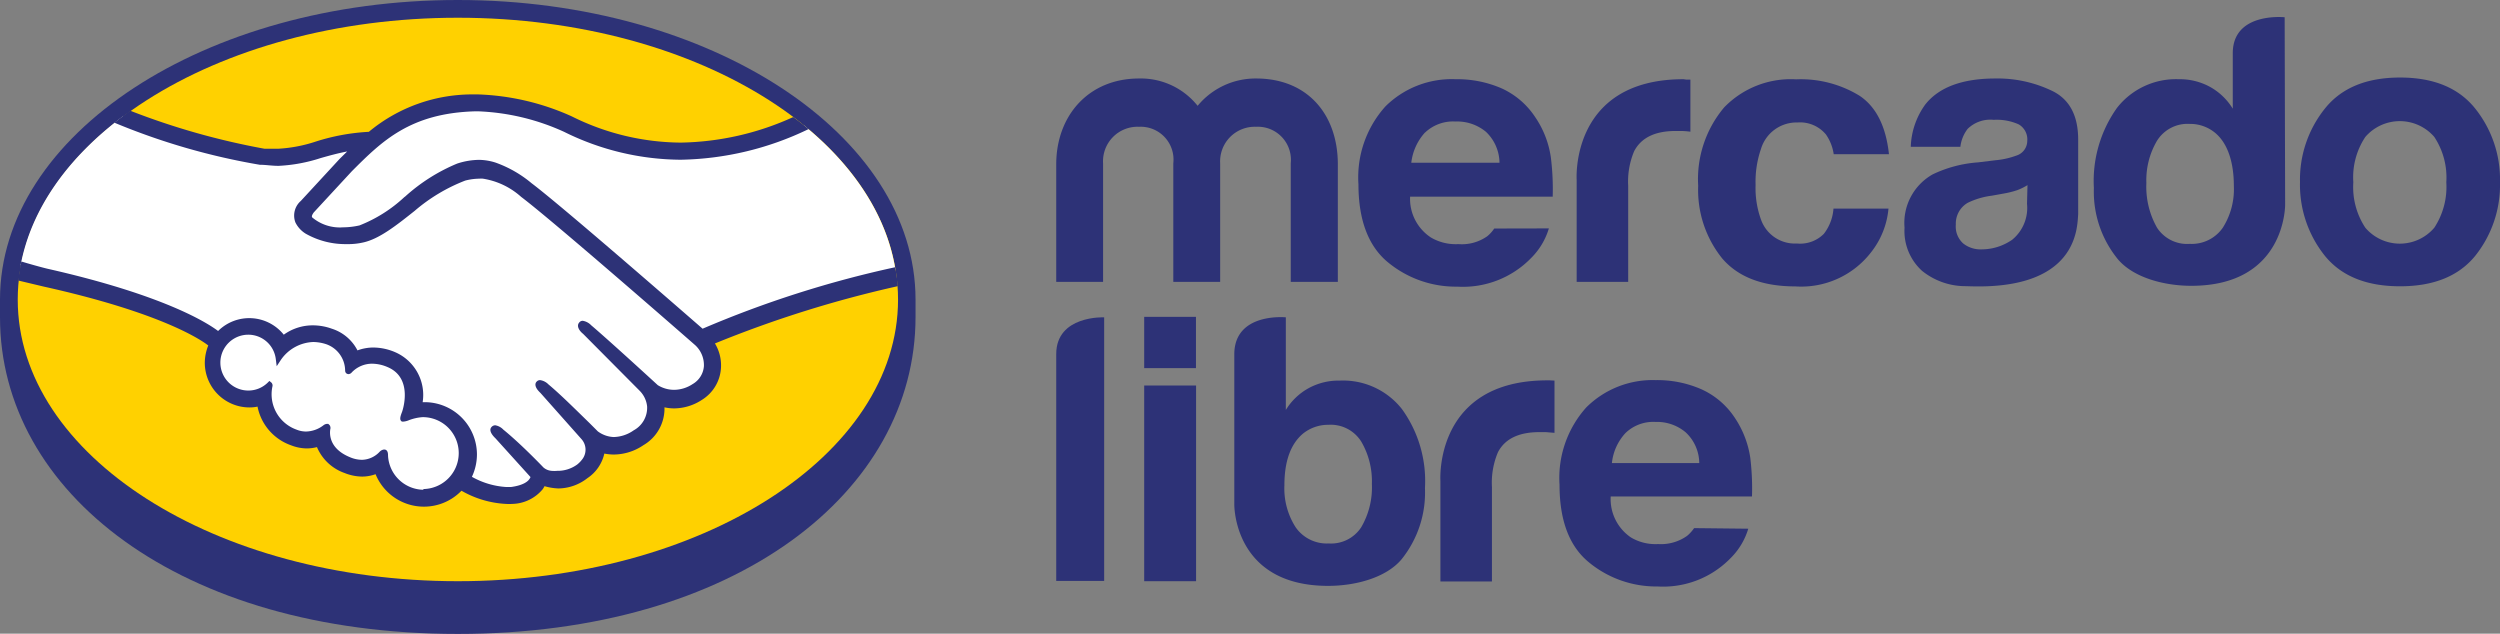 <svg xmlns="http://www.w3.org/2000/svg" viewBox="0 0 208.62 52.88"><rect x="0" y="0" width="208.62" height="52.88" fill="#808080" stroke="none"/><defs><style>.cls-1{fill:#2d3277;}.cls-2{fill:#ffd100;}.cls-3{fill:#fff;}</style></defs><g id="Capa_2" data-name="Capa 2"><g id="Capa_1-2" data-name="Capa 1"><path class="cls-1" d="M76.4,25c0-13.76-17.1-25-38.2-25S0,11.22,0,25v1.47c0,14.6,15,26.43,38.2,26.43S76.4,41.05,76.4,26.45Z"/><path class="cls-2" d="M74.94,25c0,13-16.45,23.5-36.73,23.5S1.48,38,1.48,25,17.92,1.48,38.21,1.48,74.94,12,74.94,25Z"/><path class="cls-3" d="M26,17.56s-.38.42-.15.72c.58.74,2.37,1.17,4.18.76a12.1,12.1,0,0,0,3.8-2.4,15,15,0,0,1,4.34-2.77,4.9,4.9,0,0,1,3.16-.08,9.65,9.65,0,0,1,2.88,1.68c2.52,1.89,12.62,10.71,14.37,12.23a87.38,87.38,0,0,1,16.14-5.19C74,18,71.24,13.84,67.07,10.45c-5.83,2.44-12.94,3.72-19.9.32a19,19,0,0,0-7.51-1.71c-5.52.13-7.91,2.52-10.44,5Z"/><path class="cls-3" d="M58.18,28.66c-.12-.1-11.89-10.39-14.55-12.4a6.5,6.5,0,0,0-3.3-1.56,4.38,4.38,0,0,0-1.57.15,14.07,14.07,0,0,0-4.3,2.56,12.4,12.4,0,0,1-4.2,2.6,6.8,6.8,0,0,1-4.63-.7,2.08,2.08,0,0,1-.77-.84,1.42,1.42,0,0,1,.4-1.54l3.24-3.51,1.15-1.12a20.35,20.35,0,0,0-3,.66,12.94,12.94,0,0,1-3.45.65,30.65,30.65,0,0,1-3.52-.56,52,52,0,0,1-9.37-3.38c-4.62,3.44-7.7,7.73-8.59,12.46.66.18,1.73.5,2.18.6,10.44,2.32,13.69,4.71,14.28,5.21a3.46,3.46,0,0,1,5.42.32,4,4,0,0,1,2.49-.88,4.63,4.63,0,0,1,1.49.26,3.47,3.47,0,0,1,2.11,1.9,3.45,3.45,0,0,1,1.45-.31,4.33,4.33,0,0,1,1.74.39,3.71,3.71,0,0,1,2,4.14,2.75,2.75,0,0,1,.41,0A4.14,4.14,0,0,1,39,39.83a6.6,6.6,0,0,0,3.59,1,2.31,2.31,0,0,0,1.69-.74c.1-.14.21-.31.11-.44l-3-3.27s-.49-.46-.33-.64.47.08.68.26c1.5,1.25,3.33,3.14,3.33,3.14s.16.26.83.38A3,3,0,0,0,48.31,39a3.59,3.59,0,0,0,.51-.52l0,0a1.57,1.57,0,0,0-.08-1.94l-3.44-3.86s-.5-.45-.33-.64.47.08.68.26c1.09.91,2.63,2.46,4.11,3.9a2.79,2.79,0,0,0,3.3-.11,2.37,2.37,0,0,0,1.22-2.16,2.41,2.41,0,0,0-.73-1.43l-4.7-4.73s-.49-.42-.32-.64.47.08.68.26c1.5,1.25,5.55,5,5.55,5a2.85,2.85,0,0,0,3.19-.07,2.13,2.13,0,0,0,1-1.68A2.54,2.54,0,0,0,58.18,28.66Z"/><path class="cls-3" d="M35.38,34.65a13.12,13.12,0,0,0-1.63.36c-.06,0,0-.33.12-.49s1-3.06-1.31-4.06a2.75,2.75,0,0,0-3.26.48c-.1.11-.15.1-.16,0a2.58,2.58,0,0,0-1.81-2.4,3.54,3.54,0,0,0-4,1.42,2.56,2.56,0,1,0-2.53,2.89,2.51,2.51,0,0,0,1.77-.72s0,0,0,.09a3.39,3.39,0,0,0,2.11,3.88,2.52,2.52,0,0,0,2.47-.39c.2-.14.24-.08.21.11a2.4,2.4,0,0,0,1.8,2.58,2.3,2.3,0,0,0,2.68-.49c.23-.21.29-.18.3.14a3.22,3.22,0,1,0,3.22-3.37Z"/><path class="cls-1" d="M58.63,27.43C55,24.27,46.63,17,44.36,15.29a9.82,9.82,0,0,0-3-1.72A4.71,4.71,0,0,0,40,13.34a6,6,0,0,0-1.85.31,15.06,15.06,0,0,0-4.34,2.75l-.07.05A11.82,11.82,0,0,1,30,18.81a6.33,6.33,0,0,1-1.37.16,3.58,3.58,0,0,1-2.58-.83c-.06-.09,0-.22.13-.41l0,0,3.18-3.44c2.5-2.5,4.86-4.85,10.29-5h.27A19,19,0,0,1,47.07,11a22.15,22.15,0,0,0,9.73,2.33,25.45,25.45,0,0,0,10.68-2.56q-.63-.52-1.29-1a23.48,23.48,0,0,1-9.38,2.13,20.64,20.64,0,0,1-9.1-2.19,20.64,20.64,0,0,0-7.77-1.83h-.31A13.49,13.49,0,0,0,30.78,11a17.5,17.5,0,0,0-4.42.81,12,12,0,0,1-3.11.6c-.4,0-1.12,0-1.19,0A60.57,60.57,0,0,1,10.87,9.24c-.46.33-.9.66-1.32,1a55.7,55.7,0,0,0,12.13,3.51c.5,0,1,.09,1.56.09a13.33,13.33,0,0,0,3.52-.65c.67-.19,1.42-.4,2.21-.55l-.63.62L25.1,16.77a1.62,1.62,0,0,0-.45,1.79,2.29,2.29,0,0,0,.86.94,6.71,6.71,0,0,0,3.43.87,5.57,5.57,0,0,0,1.38-.14c1.35-.3,2.78-1.44,4.29-2.64a14.48,14.48,0,0,1,4.21-2.52A4.85,4.85,0,0,1,40,14.91a1.42,1.42,0,0,1,.3,0,6.21,6.21,0,0,1,3.19,1.52c2.66,2,14.43,12.29,14.54,12.39a2.26,2.26,0,0,1,.71,1.73,1.88,1.88,0,0,1-.94,1.5,2.85,2.85,0,0,1-1.55.48,2.58,2.58,0,0,1-1.36-.39s-4.07-3.74-5.56-5a1.24,1.24,0,0,0-.7-.37.36.36,0,0,0-.3.15c-.24.28,0,.68.33.94l4.71,4.74A2.17,2.17,0,0,1,54,33.91a2.14,2.14,0,0,1-1.12,2,3,3,0,0,1-1.67.56A2.39,2.39,0,0,1,49.89,36l-.67-.67c-1.24-1.21-2.51-2.47-3.45-3.25a1.22,1.22,0,0,0-.7-.36.37.37,0,0,0-.29.13c-.11.11-.18.33.08.68a2.54,2.54,0,0,0,.24.26l3.43,3.86a1.32,1.32,0,0,1,.08,1.65l-.12.15a2.33,2.33,0,0,1-.32.31,2.76,2.76,0,0,1-1.68.53,2.25,2.25,0,0,1-.46,0,1.17,1.17,0,0,1-.68-.28l0,0c-.19-.2-1.92-2-3.35-3.16a1.2,1.2,0,0,0-.67-.36.41.41,0,0,0-.31.14c-.29.31.14.77.32.94l2.93,3.24a.69.69,0,0,1-.11.19c-.1.15-.46.5-1.52.64l-.39,0a6.68,6.68,0,0,1-2.87-.85,4.43,4.43,0,0,0,.42-1.86,4.37,4.37,0,0,0-4.37-4.37h-.16A3.89,3.89,0,0,0,33,29.4a4.69,4.69,0,0,0-1.83-.4,3.83,3.83,0,0,0-1.34.24,3.64,3.64,0,0,0-2.14-1.81,4.65,4.65,0,0,0-1.57-.28,4.12,4.12,0,0,0-2.44.78,3.69,3.69,0,0,0-5.48-.31c-.92-.69-4.54-3-14.22-5.19-.47-.11-1.55-.41-2.2-.61a14.58,14.58,0,0,0-.25,1.59l2.14.51c9.89,2.2,13.16,4.48,13.71,4.91a3.88,3.88,0,0,0-.29,1.43A3.73,3.73,0,0,0,20.81,34a3.08,3.08,0,0,0,.68-.07,4.3,4.3,0,0,0,2.8,3.23,3.65,3.65,0,0,0,1.32.26,3.46,3.46,0,0,0,.84-.11,3.91,3.91,0,0,0,2.3,2.16,4.05,4.05,0,0,0,1.46.3,3.32,3.32,0,0,0,1.13-.2,4.36,4.36,0,0,0,7.17,1.38,8.28,8.28,0,0,0,3.7,1.1,5,5,0,0,0,.56,0,3.39,3.39,0,0,0,2.52-1.23,2.07,2.07,0,0,0,.15-.25,4.63,4.63,0,0,0,1.18.19,4,4,0,0,0,2.4-.86,3.34,3.34,0,0,0,1.41-2.05v0a4.26,4.26,0,0,0,.8.08,4.44,4.44,0,0,0,2.46-.78,3.54,3.54,0,0,0,1.76-3.16,3.72,3.72,0,0,0,.81.09,4.28,4.28,0,0,0,2.31-.71,3.36,3.36,0,0,0,1.59-2.61,3.53,3.53,0,0,0-.5-2.1,95.13,95.13,0,0,1,15.26-4.78,14,14,0,0,0-.22-1.58A88.35,88.35,0,0,0,58.63,27.43ZM35.38,40.87a3,3,0,0,1-3-2.86c0-.13,0-.5-.33-.5a.6.6,0,0,0-.37.19,2.08,2.08,0,0,1-1.46.67,2.58,2.58,0,0,1-1-.21c-1.7-.69-1.73-1.86-1.66-2.33a.41.41,0,0,0-.06-.36l-.11-.1h-.1a.55.55,0,0,0-.3.12,2.46,2.46,0,0,1-1.45.52,2.11,2.11,0,0,1-.8-.16,3.13,3.13,0,0,1-2-3.63.34.34,0,0,0-.1-.3l-.16-.13-.15.15a2.3,2.3,0,0,1-1.61.65,2.33,2.33,0,1,1,0-4.66,2.31,2.31,0,0,1,2.29,2l.08.63.35-.53a3.43,3.43,0,0,1,2.71-1.49,3.6,3.6,0,0,1,1,.16,2.35,2.35,0,0,1,1.65,2.2c0,.3.24.32.29.32a.39.39,0,0,0,.27-.15,2.34,2.34,0,0,1,1.71-.72,3.33,3.33,0,0,1,1.29.29c2.19.94,1.2,3.73,1.18,3.76-.18.46-.19.66,0,.78l.08,0h.07a1.43,1.43,0,0,0,.42-.11,3.88,3.88,0,0,1,1.17-.26h0a3,3,0,1,1,0,6Z"/><path class="cls-1" d="M206.56,9.07q-2.07-2.6-6.28-2.6T194,9.07a9.48,9.48,0,0,0-2.07,6.12A9.49,9.49,0,0,0,194,21.34q2.07,2.55,6.28,2.55t6.28-2.55a9.48,9.48,0,0,0,2.06-6.15A9.47,9.47,0,0,0,206.56,9.07ZM203.14,19a3.78,3.78,0,0,1-5.76,0,6.15,6.15,0,0,1-1-3.79,6.08,6.08,0,0,1,1-3.78,3.8,3.8,0,0,1,5.76,0,6.14,6.14,0,0,1,1,3.78A6.22,6.22,0,0,1,203.14,19Z"/><path class="cls-1" d="M171.32,7.62a10.47,10.47,0,0,0-4.8-1.07c-2.77,0-4.72.73-5.86,2.17a6.37,6.37,0,0,0-1.21,3.53h4.14a3,3,0,0,1,.61-1.5,2.71,2.71,0,0,1,2.17-.75,4.48,4.48,0,0,1,2.09.38,1.45,1.45,0,0,1,.71,1.39,1.29,1.29,0,0,1-.93,1.22,6.67,6.67,0,0,1-1.71.38l-1.47.18a10.45,10.45,0,0,0-3.78,1A4.65,4.65,0,0,0,158.93,19a4.48,4.48,0,0,0,1.46,3.6,5.77,5.77,0,0,0,3.7,1.28c9.35.41,9.24-4.93,9.33-6V11.65C173.42,9.68,172.72,8.33,171.32,7.62ZM169.15,17a3.43,3.43,0,0,1-1.23,3,4.48,4.48,0,0,1-2.58.81,2.32,2.32,0,0,1-1.51-.49,1.89,1.89,0,0,1-.62-1.58,2,2,0,0,1,1-1.82,6.46,6.46,0,0,1,2-.59l1-.18a7.57,7.57,0,0,0,1.15-.29,5.32,5.32,0,0,0,.83-.41Z"/><path class="cls-1" d="M150,10.22a2.81,2.81,0,0,1,2.37,1,3.84,3.84,0,0,1,.65,1.65h4.61c-.25-2.33-1.07-3.95-2.44-4.87a9.39,9.39,0,0,0-5.31-1.38,7.74,7.74,0,0,0-6,2.34,9.28,9.28,0,0,0-2.17,6.54,9.11,9.11,0,0,0,2,6.06q2,2.34,6.11,2.34a7.36,7.36,0,0,0,6.28-2.8,6.87,6.87,0,0,0,1.49-3.69H153a3.89,3.89,0,0,1-.8,2.1,2.78,2.78,0,0,1-2.25.81,3,3,0,0,1-3-2,7.71,7.71,0,0,1-.45-2.89,8.4,8.4,0,0,1,.45-3A3.1,3.1,0,0,1,150,10.22Z"/><path class="cls-1" d="M140.49,6.61c-9.48,0-8.92,8.39-8.92,8.39v8.52h4.3v-8a6.52,6.52,0,0,1,.5-2.91c.59-1.12,1.74-1.68,3.46-1.68l.51,0a7,7,0,0,1,.72.06V6.64l-.37,0Z"/><path class="cls-1" d="M124.69,19.07a2.86,2.86,0,0,1-.59.65,3.67,3.67,0,0,1-2.4.65,4.08,4.08,0,0,1-2.29-.55,3.86,3.86,0,0,1-1.74-3.41h11.9a21.4,21.4,0,0,0-.15-3.24,7.92,7.92,0,0,0-1.3-3.38,6.63,6.63,0,0,0-2.82-2.42,9.3,9.3,0,0,0-3.84-.76,7.86,7.86,0,0,0-5.84,2.26,8.85,8.85,0,0,0-2.26,6.51c0,3,.84,5.2,2.5,6.54a8.9,8.9,0,0,0,5.75,2,7.93,7.93,0,0,0,6.15-2.38,5.84,5.84,0,0,0,1.49-2.48Zm-5.78-8a3.4,3.4,0,0,1,2.55-.93A3.76,3.76,0,0,1,124,11a3.62,3.62,0,0,1,1.13,2.58h-7.36A4.51,4.51,0,0,1,118.91,11.06Z"/><path class="cls-1" d="M111.64,23.52h-3.93V13.63a2.76,2.76,0,0,0-2.89-3.05,2.89,2.89,0,0,0-3,3.05v9.89H97.91V13.63a2.74,2.74,0,0,0-2.86-3.05,2.88,2.88,0,0,0-3,3.05v9.89H88.14v-9.8c0-4.08,2.71-7.17,6.91-7.17a6.07,6.07,0,0,1,4.89,2.28,6.26,6.26,0,0,1,4.88-2.28c4.29,0,6.82,3,6.82,7.17Z"/><path class="cls-1" d="M190.65,1.44s-4.33-.46-4.33,3V9.07a5.17,5.17,0,0,0-1.88-1.81,5.27,5.27,0,0,0-2.64-.65A6.25,6.25,0,0,0,176.66,9a10.52,10.52,0,0,0-1.93,6.69,8.9,8.9,0,0,0,2,5.94c1.3,1.54,3.86,2.22,6.13,2.22,7.92,0,7.83-6.79,7.83-6.79ZM185.49,19a3.15,3.15,0,0,1-2.75,1.35A3,3,0,0,1,180,19a6.93,6.93,0,0,1-.89-3.73,6.48,6.48,0,0,1,.88-3.51,3,3,0,0,1,2.74-1.42,3.26,3.26,0,0,1,2.16.78c1,.86,1.52,2.4,1.52,4.4A6,6,0,0,1,185.49,19Z"/><path class="cls-1" d="M141.37,44.07a3.12,3.12,0,0,1-.59.65,3.76,3.76,0,0,1-2.41.68,4,4,0,0,1-2.27-.55,3.87,3.87,0,0,1-1.69-3.42H146.2a21.37,21.37,0,0,0-.14-3.21,8.09,8.09,0,0,0-1.29-3.35,6.57,6.57,0,0,0-2.8-2.39,9.16,9.16,0,0,0-3.81-.76A7.84,7.84,0,0,0,132.37,34a8.81,8.81,0,0,0-2.23,6.46q0,4.48,2.47,6.48a8.83,8.83,0,0,0,5.71,2,7.85,7.85,0,0,0,6.09-2.36,5.8,5.8,0,0,0,1.48-2.46Zm-5.73-7.93a3.34,3.34,0,0,1,2.52-.93,3.7,3.7,0,0,1,2.51.87,3.55,3.55,0,0,1,1.13,2.56h-7.29A4.34,4.34,0,0,1,135.64,36.14Z"/><path class="cls-1" d="M111.81,31.76a5.22,5.22,0,0,0-2.64.65,5.12,5.12,0,0,0-1.87,1.8V26.48S103,26.05,103,29.57V42.1s-.09,6.79,7.83,6.79c2.27,0,4.83-.67,6.13-2.22a8.89,8.89,0,0,0,1.95-5.94A10.25,10.25,0,0,0,117,34.15,6.25,6.25,0,0,0,111.81,31.76ZM113.59,44a3,3,0,0,1-2.71,1.35A3.16,3.16,0,0,1,108.12,44a6,6,0,0,1-.94-3.49c0-2,.51-3.42,1.51-4.29a3.32,3.32,0,0,1,2.16-.77,3,3,0,0,1,2.75,1.41,6.54,6.54,0,0,1,.88,3.52A6.58,6.58,0,0,1,113.59,44Z"/><path class="cls-1" d="M129.32,31.74h-.2c-9.48,0-8.92,8.39-8.92,8.39v8.39h4.3V40.65a6.52,6.52,0,0,1,.5-2.91c.58-1.12,1.74-1.68,3.46-1.68H129l.72.06V31.76Z"/><path class="cls-1" d="M88.14,29.55V48.48h4v-22S88.14,26.3,88.14,29.55Z"/><rect class="cls-1" x="95.48" y="26.44" width="4.32" height="4.28"/><rect class="cls-1" x="95.48" y="32.17" width="4.33" height="16.33"/></g></g></svg>